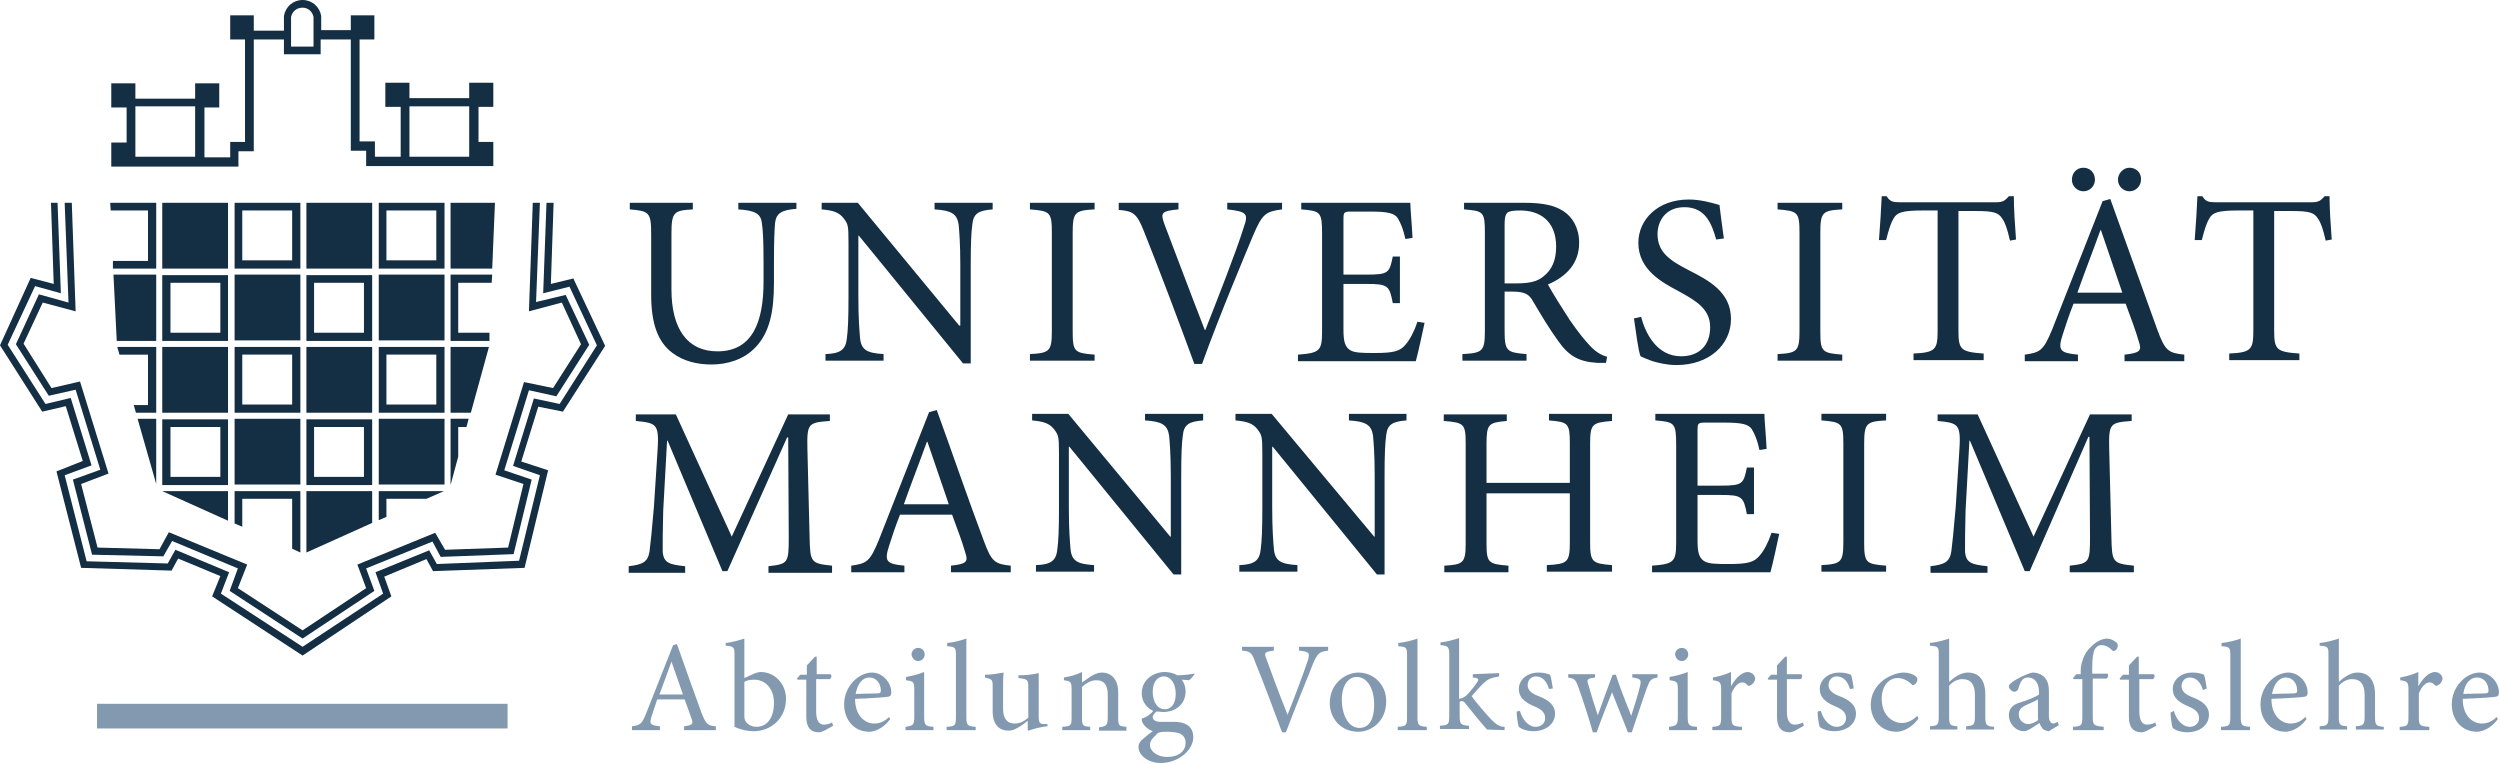 <svg version="1.1" id="Ebene_1" xmlns="http://www.w3.org/2000/svg" x="0" y="0" viewBox="0 0 456.1 139.3" xml:space="preserve"><style>.st1{fill:#142e44}.st2{fill:#8399b0}</style><path class="st1" d="M74.7 28.6v-9.2h10.9v9.2H74.7zM57.2 8.5h-4.1V3.1c.2-1 1-1.7 2.1-1.7 1 0 1.8.7 2 1.7v5.4zM24.7 28.6v-9.2h10.9v9.2H24.7zm62.6-2.7v-6.4H90v-4.4h-4.4v2.8H74.7v-2.8h-4.4v4.4h2.8v9.1h-4.7v-2.8h-2.8V7.2h2.7V2.8H64v2.7h-5.4V2.9C58.3 1.2 56.9 0 55.2 0s-3.1 1.2-3.4 2.9v2.7h-5.5V2.8H42v4.4h2.7v18.7H42v2.8h-4.7v-9.1H40v-4.4h-4.4V18H24.7v-2.8h-4.4v4.4h2.8V26h-2.8v4.4h23.2v-2.8h2.8V7.2h5.5v2.7h6.7V7.2H64v20.3h2.8v2.8H90v-4.4h-2.7zm14.2 46.4l6-9.4-4.3-9.1-5.4 1.3.7-18.1h-1.3l-.7 19.8 6-1.6 3.5 7.6-5.1 8-5.3-1.1-5.2 16.9 5.1 1.7-2.8 11.6-11.5.4-1.8-3.1-14.2 5.8 1.6 4.3-11.6 7.7-11.8-7.7 1.7-4.3-14.3-5.9-1.7 3.1-11.3-.3-3-11.6 5-1.9-5.2-16.8-5.2 1.2-5.1-8.1 3.5-7.5 6 1.6-.7-19.8h-1.3l.7 18.2-5.4-1.5-4.2 9.1 6 9.4 4.9-1.1 4.5 14.6-5 1.8 3.5 13.7 13 .3 1.6-2.8 12 5-1.5 4.1 13.3 8.7 13.1-8.7-1.5-4.1 12.1-4.9 1.5 2.8 13.3-.5L97 87.5l-5-1.7 4.5-14.6z"/><path class="st1" d="M99.7 37l-.6 16.5 4.8-1.2 5 10.7-6.8 10.7-4.7-1L93.6 85l4.9 1.7-3.8 15.6-15 .6-1.4-2.5-9.8 4 1.4 3.9-14.7 9.7-14.9-9.7 1.5-3.9-9.8-4.1-1.4 2.5-14.8-.4-4-15.7 4.9-1.8-3.8-12.3-4.6 1.1-6.9-10.8 5-10.7 4.7 1.3-.6-16.5H9.3l.5 14.8-4.2-1.1L0 63l7.7 12.1 4.3-1 3.1 10-4.8 1.9 4.5 17.6 16.5.5 1.2-2.2 7.7 3.2-1.5 3.7 16.5 10.8 16.2-10.8-1.3-3.6 7.7-3.2 1.2 2.2 16.7-.6 4.3-17.8-4.9-1.6 3.1-10 4.5.9 7.7-12-5.8-12.3-4.1 1L101 37z"/><path class="st1" d="M20.7 50.1l.6 12.1h7.2V50.1zm8.9 12.1h12v-12h-12v12zm1.5-10.6h9.1v9.1h-9.1v-9.1zm51.1-1.5v12.1h7.1v-1.5h-5.7v-9.1h6.1l.1-1.5zM25.1 76.4l3.4 11.9V76.4zm17.7 0h12v12h-12zm26.3 0h12v12h-12zM29.6 88.5h12v-12h-12v12zm1.5-10.6h9.1V87h-9.1v-9.1zm51.1-1.5v12.1l1.4-5.2v-5.4h1.5l.4-1.5zM55.9 88.5h12v-12h-12v12zm1.4-10.6h9.1V87h-9.1v-9.1zM29.6 63.3h12v12h-12zm52.6 0v12h3.7l3.3-12zm-60.8 0l.4 1.4H27v9.2h-2.6l.4 1.4h3.7v-12zM29.6 37h12v12h-12zm52.6 0v12h7.6l.5-12zM42.8 50.1h12v12h-12zm26.3 0h12v12h-12zM55.9 62.2h12v-12h-12v12zm1.4-10.6h9.1v9.1h-9.1v-9.1zm-1.4 11.7h12v12h-12zm-13.1 12h12v-12h-12v12zm1.4-10.6h9.1v9.1h-9.1v-9.1zm24.9 10.6h12v-12h-12v12zm1.4-10.6h9.1v9.1h-9.1v-9.1zM55.9 37h12v12h-12zM42.8 49h12V37h-12v12zm1.4-10.6h9.1v9.1h-9.1v-9.1zM69.1 49h12V37h-12v12zm1.4-10.6h9.1v9.1h-9.1v-9.1zM20.1 37l.1 1.4H27v9.2h-6.4V49h7.9V37zm9.5 52.6l12 5.4v-5.4zm26.3 0v11.2l12-5.4v-5.8zm-13.1 0v5.9l1.4.6V91h9.1v9.1l1.5.7V89.6zm26.3 0v5.3l1.4-.6V91h7.3l3.2-1.4z"/><path class="st2" d="M451.9 123.6c1.3 0 2.1 1.1 2.1 2.4 0 .3-.1.5-.6.5-1.4 0-2.7.1-4 .1.3-2.1 1.4-3 2.5-3m3.6 7.2c-.8.8-1.7 1.2-2.7 1.2-1.6 0-3.5-1.3-3.5-4.5 2.8-.1 5.7-.3 6.1-.4.4-.1.5-.3.5-.8 0-1.8-1.6-3.6-3.5-3.6-1.2 0-2.5.6-3.5 1.7s-1.6 2.5-1.6 4.1c0 2.7 1.7 5 4.6 5 .7 0 2.4-.4 3.8-2.3l-.2-.4zm-14.3-5.6v-2.6c-1.1.5-2.2.8-3.3 1v.5c1.3.2 1.5.3 1.5 1.8v4.9c0 1.6-.2 1.7-1.6 1.8v.6h5.4v-.6c-1.8-.1-1.9-.3-1.9-1.8v-4.3c.5-1.3 1.3-2 1.9-2 .4 0 .7.1 1 .5.1.1.4.2.6 0 .4-.2.8-.7.8-1.2 0-.6-.6-1.2-1.4-1.2-1.3.1-2.3 1.4-3 2.6zm-6.3 8v-.6c-1.4-.1-1.6-.3-1.6-1.8v-4.1c0-2.8-1.3-4-3.2-4-1.3 0-2.5.9-3.4 1.7v-7.9c-.9.3-2.3.7-3.5.8v.5c1.6.1 1.6.3 1.6 1.7v11.2c0 1.6-.2 1.7-1.6 1.8v.6h5v-.6c-1.4-.1-1.5-.3-1.5-1.8v-5.6c.7-.8 1.6-1.2 2.4-1.2 1.6 0 2.3 1 2.3 2.9v3.9c0 1.5-.2 1.7-1.6 1.8v.6h5.1zm-17.9-9.6c1.3 0 2.1 1.1 2.1 2.4 0 .3-.1.5-.6.5-1.4 0-2.7.1-4 .1.4-2.1 1.5-3 2.5-3m3.6 7.2c-.8.8-1.7 1.2-2.7 1.2-1.6 0-3.5-1.3-3.5-4.5 2.8-.1 5.7-.3 6.1-.4.4-.1.5-.3.5-.8 0-1.8-1.6-3.6-3.5-3.6-1.2 0-2.5.6-3.5 1.7s-1.6 2.5-1.6 4.1c0 2.7 1.7 5 4.6 5 .7 0 2.4-.4 3.8-2.3l-.2-.4zm-10.1 2.4v-.6c-1.5-.1-1.7-.3-1.7-1.8v-14.3c-.8.3-2.3.7-3.5.8v.6c1.5.1 1.6.2 1.6 1.8v11.1c0 1.6-.2 1.7-1.7 1.8v.6h5.3zm-7.9-7.6c-.1-.6-.3-2-.5-2.5-.5-.2-1.1-.4-2.1-.4-2.2 0-3.6 1.4-3.6 3 0 1.8 1.5 2.6 2.9 3.2 1.2.5 1.9 1.1 1.9 2.1s-.8 1.6-1.7 1.6c-1.4 0-2.5-1.4-2.9-2.9l-.6.3c0 .8.2 2.4.4 2.8.4.4 1.5.8 2.7.8 1.9 0 3.9-1.1 3.9-3.2 0-1.6-1.2-2.5-3-3.2-1.1-.4-2-1-2-2 0-.9.6-1.6 1.5-1.6 1.2 0 2 .9 2.4 2.3l.7-.3zm-9.2 6.8l-.2-.6c-.3.2-.9.4-1.5.4s-1.4-.4-1.4-2.3v-6h2.5c.3-.2.4-.7.1-.9h-2.7v-3.2h-.3l-1.5 1.6v1.7h-1.1l-.6.7.1.2h1.6v6.8c0 1.9.8 2.8 2.3 2.8.2 0 .6-.1 1-.3l1.7-.9zm-14.6-9.4l-.6.7.1.2h1.6v6.9c0 1.6-.2 1.7-1.7 1.8v.6h5.6v-.6c-1.9-.2-2-.3-2-2v-6.8h2.5c.3-.1.4-.7.2-.9h-2.8v-.9c0-2 .2-3.1.5-3.6.3-.4.6-.7 1.2-.7.8 0 1.4.4 1.9.9.2.2.4.2.6.1.2-.2.4-.4.4-.6.1-.3.1-.6-.1-.8-.4-.4-1.1-.8-1.9-.8-.9.1-1.8.5-2.6 1.3-1.3 1.1-1.6 2.2-1.8 2.8-.2.5-.3 1.2-.3 1.9v.5h-.8zm-6.9 8.3c-.4.4-1.3.8-1.9.8-.7 0-1.7-.6-1.7-1.8 0-.8.5-1.3 1.4-1.7.5-.2 1.6-.7 2.1-1v3.7zm3.7 1l-.2-.6c-.2.1-.6.3-.8.3-.4 0-.8-.4-.8-1.4v-4.4c0-1.2-.2-2.2-1.1-2.9-.5-.4-1.2-.6-1.9-.6-1.3.3-2.9 1.2-3.5 1.6-.4.3-.8.6-.8.9 0 .5.6 1 1 1 .3 0 .6-.2.7-.5.2-.7.4-1.2.7-1.6.2-.3.6-.5 1.1-.5 1.2 0 2 1 2 2.7v.4c-.5.4-2.2 1.1-3.6 1.5-1.3.4-1.9 1.2-1.9 2.3 0 1.5 1.2 2.9 2.8 2.9.7 0 1.8-.9 2.8-1.5.1.4.3.7.6 1.1.3.2.8.4 1.1.4l1.8-1.1zm-11.8.9v-.6c-1.4-.1-1.6-.3-1.6-1.8v-4.1c0-2.8-1.3-4-3.2-4-1.3 0-2.5.9-3.4 1.7v-7.9c-.9.3-2.3.7-3.5.8v.5c1.6.1 1.6.3 1.6 1.7v11.2c0 1.6-.2 1.7-1.6 1.8v.6h5v-.6c-1.4-.1-1.5-.3-1.5-1.8v-5.6c.7-.8 1.6-1.2 2.4-1.2 1.6 0 2.3 1 2.3 2.9v3.9c0 1.5-.2 1.7-1.6 1.8v.6h5.1zm-14-2.6c-1.1 1-1.9 1.3-2.9 1.3-1.3 0-3.6-1.1-3.6-4.4 0-2.5 1.4-3.8 2.9-3.8.8 0 1.6.3 2.4 1 .2.2.3.3.4.3.3 0 .8-.5.8-1 0-.3-.1-.5-.4-.7-.4-.3-1.2-.6-2.1-.6-.9 0-2.3.4-3.6 1.3-1.6 1.2-2.4 2.8-2.4 4.6 0 2.5 1.7 4.9 4.7 4.9 1.4 0 3-1 4-2.4l-.2-.5zm-11.6-5c-.1-.6-.3-2-.5-2.5-.5-.2-1.1-.4-2.1-.4-2.2 0-3.6 1.4-3.6 3 0 1.8 1.5 2.6 2.9 3.2 1.2.5 1.9 1.1 1.9 2.1s-.8 1.6-1.7 1.6c-1.4 0-2.5-1.4-2.9-2.9l-.6.1c0 .8.2 2.4.4 2.8.4.4 1.5.8 2.7.8 1.9 0 3.9-1.1 3.9-3.2 0-1.6-1.2-2.5-3-3.2-1.1-.4-2-1-2-2 0-.9.6-1.6 1.5-1.6 1.2 0 2 .9 2.4 2.3l.7-.1zm-9.1 6.8l-.2-.6c-.3.2-.9.4-1.5.4s-1.4-.4-1.4-2.3v-6h2.5c.3-.2.4-.7.1-.9H326v-3.2h-.3l-1.5 1.6v1.7h-1.1l-.6.7.1.2h1.6v6.8c0 1.9.8 2.8 2.3 2.8.2 0 .6-.1 1-.3l1.6-.9zm-13.3-7.2v-2.6c-1.1.5-2.2.8-3.3 1v.5c1.3.2 1.5.3 1.5 1.8v4.9c0 1.6-.2 1.7-1.6 1.8v.6h5.4v-.6c-1.8-.1-1.9-.3-1.9-1.8v-4.3c.5-1.3 1.3-2 1.9-2 .4 0 .7.1 1 .5.1.1.4.2.6 0 .4-.2.8-.7.8-1.2 0-.6-.6-1.2-1.4-1.2-1.3.1-2.3 1.4-3 2.6zm-6.2 8v-.6c-1.5-.1-1.7-.3-1.7-1.9v-8.1c-1 .4-2.1.7-3.3.9v.6c1.4.2 1.5.3 1.5 1.8v4.8c0 1.6-.2 1.7-1.6 1.9v.6h5.1zm-2.8-12.6c.7 0 1.2-.6 1.2-1.2 0-.7-.5-1.2-1.2-1.2-.6 0-1.2.5-1.2 1.2.1.7.6 1.2 1.2 1.2m-4.7 2.4h-4.3v.6c1.5.2 1.7.4 1.4 1.6-.4 1.7-1.1 3.8-1.6 5.4-1-2.5-2-5-2.8-7.5h-.6c-1 2.7-1.9 5.1-2.7 7.4-.6-1.8-1.2-3.7-1.7-5.5-.4-1.1-.2-1.2 1.2-1.4v-.6h-4.9v.6c1.1.2 1.3.3 1.8 1.6 1 2.8 1.9 5.6 2.7 8.4h.7c.9-2.6 1.9-5 2.8-7.3 1 2.5 1.9 4.8 2.9 7.3h.7c1.1-3.2 2.1-6.3 2.8-8.2.5-1.3.7-1.6 1.9-1.8v-.6zm-18.8 2.6c-.1-.6-.3-2-.5-2.5-.5-.2-1.1-.4-2.1-.4-2.2 0-3.6 1.4-3.6 3 0 1.8 1.5 2.6 2.9 3.2 1.2.5 1.9 1.1 1.9 2.1s-.8 1.6-1.7 1.6c-1.4 0-2.5-1.4-2.9-2.9l-.6.1c0 .8.2 2.4.4 2.8.4.4 1.5.8 2.7.8 1.9 0 3.9-1.1 3.9-3.2 0-1.6-1.2-2.5-3-3.2-1.1-.4-2-1-2-2 0-.9.6-1.6 1.5-1.6 1.2 0 2 .9 2.4 2.3l.7-.1zm-8.8 7.6v-.6c-.9 0-1.5-.4-2.4-1.3-.8-.8-3.2-3.6-3.6-4.3 1-1.2 1.4-1.6 2-2.2.9-.9 1.4-1.1 3-1.4v-.6l-4.8.2v.6c1.1.1 1.2.3.7 1-.4.6-1.2 1.6-1.7 2.1-.4.4-.8.7-1.5.8v-11.1c-.9.3-2.3.7-3.4.8v.5c1.4.1 1.6.3 1.6 1.8v11.1c0 1.5-.1 1.7-1.7 1.8v.6h5.3v-.6c-1.5-.1-1.7-.3-1.7-1.8V128c.2 0 .3-.1.4-.1.2 0 .4.1.7.5 1.3 1.6 2.8 3.5 3.9 4.7l3.2.1zm-14.2 0v-.6c-1.5-.1-1.7-.3-1.7-1.8v-14.3c-.8.3-2.3.7-3.5.8v.6c1.5.1 1.6.2 1.6 1.8v11.1c0 1.6-.2 1.7-1.7 1.8v.6h5.3zm-12.8-9.7c2 0 3.2 2.2 3.2 5 0 3.2-1.2 4.3-2.7 4.3-1.9 0-3.2-2.2-3.2-5.2 0-2.7 1.3-4.1 2.7-4.1m.3-.8c-2.1 0-5.2 1.8-5.2 5.6 0 2.6 1.9 5.2 5.2 5.2 2.3 0 5.1-1.8 5.1-5.6 0-2.9-2.2-5.2-5.1-5.2m-5.5-4.7H237v.7c1.9.2 2 .4 1.6 1.8-.8 2.4-2.5 6.9-3.7 9.9-1.6-4-3.3-8.6-3.9-10.3-.4-1-.3-1.2 1.4-1.4v-.7h-5.8v.7c1.4.1 1.8.3 2.4 2.1 1.4 3.4 3.3 8.5 4.9 12.8h.7c1.8-4.8 4.3-10.8 4.9-12.4.9-2.1 1.2-2.3 2.8-2.5v-.7zm-29.4 15.5c1 0 1.7.1 2.3.3.7.3 1.1.9 1.1 1.7 0 1.5-1.2 2.6-3.4 2.6-1.7 0-3.1-1-3.1-2.2 0-.7.5-1.3 1.1-1.8.3-.5.8-.6 2-.6m-.6-10.1c1.3 0 2.2 1.3 2.2 3.2 0 1.9-.9 2.8-2 2.8-1.3 0-2.2-1.3-2.2-3.2s1-2.8 2-2.8m5.7-.5c-.8.1-2 .3-3.2.3-.7-.4-1.5-.6-2.3-.6-1.8 0-4.2 1.2-4.2 3.9 0 1.6 1 2.7 2.1 3.2-.4.5-1.1 1.1-2.1 1.4 0 .2 0 .6.3 1 .3.5.9 1 1.7 1.3-.6.4-1.5 1.2-2 1.6-.4.4-.6.8-.6 1.3 0 1.3 1.5 2.9 4.1 2.9 3.1 0 5.9-2.3 5.9-4.7 0-2.3-1.9-2.8-3.4-2.8h-2.5c-1.1 0-1.5-.4-1.5-.9 0-.3.4-.8.7-1 .4 0 .8.1 1.2.1 2 0 4.1-1.2 4.1-3.8 0-.8-.3-1.6-.7-2.1l1.3.1c.4-.2.8-.8 1.1-1.2zm-12.5 10.3v-.6c-1.4-.1-1.5-.2-1.5-1.8v-4.5c0-2.3-1.2-3.6-3-3.6-.7 0-1.3.3-2 .7-.6.4-1.1.8-1.6 1.1v-1.9c-1 .5-2.1.8-3.3 1v.5c1.3.2 1.4.3 1.4 1.8v4.9c0 1.6-.1 1.7-1.7 1.8v.6h5.1v-.6c-1.4-.1-1.5-.2-1.5-1.8v-5.5c.7-.6 1.6-1.2 2.6-1.2 1.6 0 2.1 1.1 2.1 2.7v3.9c0 1.6-.2 1.8-1.6 2v.6h5zm-14.2-1.1h-.7c-.9 0-1.1-.2-1.1-1.4v-7.9c-1.2.3-2.5.4-3.7.4v.5c1.7.2 1.8.3 1.8 1.7v5.5c-.8.8-1.7 1.1-2.5 1.1-1.1 0-2.1-.6-2.1-2.7v-3.2c0-1.6 0-2.7.1-3.4-1.1.2-2.3.4-3.4.4v.5c1.3.3 1.4.4 1.4 1.6v4.6c0 2.5 1.3 3.5 2.9 3.5.6 0 1.1-.2 1.8-.6.7-.4 1.2-.8 1.7-1.2v1.7l.1.1c1.2-.4 2.4-.7 3.5-.8v-.4zm-13.3 1.1v-.6c-1.5-.1-1.7-.3-1.7-1.8v-14.3c-.8.3-2.3.7-3.5.8v.6c1.5.1 1.6.2 1.6 1.8v11.1c0 1.6-.2 1.7-1.7 1.8v.6h5.3zm-7.7 0v-.6c-1.5-.1-1.7-.3-1.7-1.9v-8.1c-1 .4-2.1.7-3.3.9v.6c1.4.2 1.5.3 1.5 1.8v4.8c0 1.6-.2 1.7-1.6 1.9v.6h5.1zm-2.8-12.6c.7 0 1.2-.6 1.2-1.2 0-.7-.5-1.2-1.2-1.2-.6 0-1.2.5-1.2 1.2.1.7.6 1.2 1.2 1.2m-8.9 3c1.3 0 2.1 1.1 2.1 2.4 0 .3-.1.5-.6.5-1.4 0-2.7.1-4 .1.4-2.1 1.4-3 2.5-3m3.6 7.2c-.8.8-1.7 1.2-2.7 1.2-1.6 0-3.5-1.3-3.5-4.5 2.8-.1 5.7-.3 6.1-.4.4-.1.5-.3.5-.8 0-1.8-1.6-3.6-3.5-3.6-1.2 0-2.5.6-3.5 1.7s-1.6 2.5-1.6 4.1c0 2.7 1.7 5 4.6 5 .7 0 2.4-.4 3.8-2.3l-.2-.4zm-10.2 1.6l-.2-.6c-.3.2-.9.4-1.5.4s-1.4-.4-1.4-2.3v-6h2.5c.3-.2.4-.7.1-.9H149v-3.2h-.3l-1.5 1.6v1.7H146l-.6.7.1.2h1.6v6.8c0 1.9.8 2.8 2.3 2.8.2 0 .6-.1 1-.3l1.6-.9zm-16.2-8c.4-.3 1.2-.4 1.8-.4 2 0 3.6 1.6 3.6 4.2 0 2.7-1.2 4.4-3.2 4.4-1.2 0-2-.8-2.1-1.3-.1-.2-.1-.4-.1-.8v-6.1zm0-.7v-7.2c-.9.3-2.3.7-3.4.8v.5c1.5.1 1.6.3 1.6 1.7v13.1c1.3.6 2.5.8 3.5.8 3.2 0 5.9-2.4 5.9-5.9 0-2.8-2.1-4.9-4.6-4.9-.3 0-.6.1-1 .2l-2 .9zm-11.2 3h-4.3c.7-1.9 1.5-4 2.2-6l2.1 6zm6 6.5v-.7c-1.5-.1-1.8-.4-2.6-2.4-1.5-4.1-3.1-8.6-4.5-12.6l-.7.2-4.9 12.4c-.8 2.1-1.2 2.2-2.6 2.4v.7h5.1v-.7c-1.8-.2-2-.4-1.5-1.9.3-1 .7-2 1-3h5c.5 1.4 1 2.7 1.3 3.6.3.9.1 1.1-1.4 1.3v.7h5.8z"/><path class="st1" d="M389.3 104.4v-1.2c-3.9-.4-4-.6-4.1-5.3l-.4-16.1c-.1-4.6.2-4.7 4.1-5v-1.2h-7.6L371 97.9l-10.2-22.3h-7.3v1.2c4.1.4 4.3.6 3.9 6.4l-.6 9.3c-.4 4.6-.6 6.6-.8 8.1-.3 1.9-1.2 2.4-3.8 2.7v1.2h10.4v-1.2c-2.9-.3-4-.6-4.1-2.8 0-1.8 0-3.7.1-7.4l.7-12.7h.1l10 23.8h.9L381 79.7h.2l.1 18.2c0 4.7-.1 4.9-3.7 5.3v1.2h11.7zm-45.2 0v-1.2c-3.7-.3-4-.5-4-4.3V81c0-3.8.4-4.1 4-4.3v-1.2h-11.8v1.2c3.7.3 4 .5 4 4.3v17.8c0 3.8-.4 4.1-4 4.3v1.2h11.8zm-20.9-7.2c-.6 1.8-1.4 3.3-2.2 4.2-1 1.2-2.2 1.5-5.6 1.5-2.2 0-3.8 0-4.6-.6-.8-.6-1.1-1.5-1.1-3.6v-8.4h4.2c3.9 0 4.2.3 4.8 3.5h1.3v-8.5h-1.3c-.6 3-.8 3.3-4.8 3.3h-4.2V78.5c0-1.3.1-1.4 1.5-1.4h3.4c3.2 0 4.4.3 5 1.2.6 1 1 2 1.4 3.8l1.3-.2c-.1-2.3-.4-5.3-.4-6.4H302v1.2c3.5.3 3.8.4 3.8 4.5v17.7c0 3.6-.4 4-4.4 4.3v1.2H323c.4-1.4 1.3-5.6 1.6-7l-1.4-.2zm-29-21.7h-11.6v1.2c3.5.3 3.8.5 3.8 4.2v7.2h-15.2V81c0-3.7.4-3.9 3.7-4.2v-1.2h-11.5v1.2c3.7.3 4 .5 4 4.2v18c0 3.7-.4 4-3.9 4.2v1.2h11.7v-1.2c-3.7-.3-4-.5-4-4.2v-9h15.2v8.9c0 3.7-.4 4-4.2 4.2v1.2h11.9v-1.2c-3.6-.3-4-.5-4-4.2V81c0-3.7.4-3.9 4-4.2v-1.3zm-37.6 0h-10.5v1.2c3.1.2 4.1.8 4.4 2.8.1 1.2.3 3.3.3 7.4v11h-.1L232 75.5h-6.6v1.2c2.1.2 3.1.5 4 1.6.8 1.1.9 1.2.9 4.5v9.8c0 4.1-.1 6.2-.3 7.6-.2 2.2-1.3 2.8-3.9 2.9v1.2h10.6v-1.2c-3-.2-4.1-.7-4.3-3-.1-1.3-.3-3.4-.3-7.5V81.5h.1l19 23.3h1.4V86.9c0-4.1.1-6.1.3-7.5.2-2 1.2-2.5 3.7-2.7v-1.2zm-37.2 0h-10.5v1.2c3.1.2 4.1.8 4.4 2.8.1 1.2.3 3.3.3 7.4v11h-.1l-18.6-22.4h-6.6v1.2c2.1.2 3.1.5 4 1.6.8 1.1.9 1.2.9 4.5v9.8c0 4.1-.1 6.2-.3 7.6-.2 2.2-1.3 2.8-3.9 2.9v1.2h10.6v-1.2c-3-.2-4.1-.7-4.3-3-.1-1.3-.3-3.4-.3-7.5V81.5h.1l19 23.3h1.4V86.9c0-4.1.1-6.1.3-7.5.2-2 1.2-2.5 3.7-2.7v-1.2zM173.1 92h-8.2c1.3-3.7 2.8-7.5 4.2-11.4h.1l3.9 11.4zm11.3 12.4v-1.2c-2.9-.3-3.5-.7-4.9-4.5-2.9-7.7-5.8-16.2-8.6-23.9l-1.4.4-9.2 23.4c-1.6 3.9-2.2 4.2-5 4.6v1.2h9.7v-1.2c-3.3-.3-3.7-.8-2.8-3.6.6-1.9 1.2-3.7 2-5.7h9.5c1 2.7 1.9 5.1 2.4 6.9.6 1.7.2 2.1-2.6 2.4v1.2h10.9zm-32.6 0v-1.2c-3.9-.4-4-.6-4.1-5.3l-.4-16.1c-.1-4.6.2-4.7 4.1-5v-1.2h-7.6l-10.3 22.3-10.2-22.3H116v1.2c4.1.4 4.3.6 3.9 6.4l-.6 9.3c-.4 4.6-.6 6.6-.8 8.1-.3 1.9-1.2 2.4-3.8 2.7v1.2H125v-1.2c-2.9-.3-4-.6-4.1-2.8 0-1.8 0-3.7.1-7.4l.7-12.7h.1l10 23.8h.9l10.9-24.4h.2l.1 18.2c0 4.7-.1 4.9-3.7 5.3v1.2h11.6zm273.6-60.7c-.2-2.6-.4-5.8-.4-7.9h-.9c-.7.8-1.1 1.1-2.3 1.1h-17.6c-1.2 0-1.8-.1-2.4-1.1h-.9c-.1 2.4-.3 5.3-.5 8h1.3c.5-2 .9-3.2 1.4-4 .6-1 1.5-1.4 5.2-1.4h2.8v21.9c0 3.5-.4 4-4.4 4.2v1.2h12.8v-1.2c-4.2-.3-4.6-.7-4.6-4.2V38.5h3.2c3.3 0 4.1.3 4.8 1.4.5.7.9 1.8 1.4 4l1.1-.2zm-45.3-13.1c-1.2 0-2.1.9-2.1 2.2 0 1.2 1 2.1 2.1 2.1 1.2 0 2.1-1 2.1-2.1 0-1.3-.9-2.2-2.1-2.2m8.4 0c-1.1 0-2.1 1-2.1 2.2 0 1.2 1 2.1 2.1 2.1 1.2 0 2.1-1 2.1-2.1.1-1.3-.9-2.2-2.1-2.2m-1.3 22.8H379c1.3-3.7 2.8-7.5 4.2-11.4h.1l3.9 11.4zm11.3 12.5v-1.2c-2.9-.3-3.5-.7-4.9-4.5-2.8-7.7-5.8-16.2-8.6-23.9l-1.4.4-9.2 23.4c-1.6 3.9-2.2 4.2-5 4.6v1.2h9.7v-1.2c-3.3-.3-3.7-.8-2.8-3.6.6-1.9 1.2-3.7 2-5.7h9.5c1 2.7 1.9 5.1 2.4 6.9.6 1.7.2 2.1-2.6 2.4v1.2h10.9zm-30.7-22.2c-.2-2.6-.4-5.8-.4-7.9h-.9c-.7.8-1.1 1.1-2.3 1.1h-17.6c-1.2 0-1.8-.1-2.4-1.1h-.9c-.1 2.4-.3 5.3-.5 8h1.3c.5-2 .9-3.2 1.4-4 .6-1 1.5-1.4 5.2-1.4h2.8v21.9c0 3.5-.4 4-4.4 4.2v1.2h12.8v-1.2c-4.2-.3-4.6-.7-4.6-4.2V38.5h3.2c3.3 0 4.1.3 4.8 1.4.5.7.9 1.8 1.4 4l1.1-.2zm-31.7 22.2v-1.2c-3.7-.3-4-.5-4-4.3V42.5c0-3.8.4-4.1 4-4.3V37h-11.8v1.2c3.7.3 4 .5 4 4.3v17.8c0 3.8-.4 4.1-4 4.3v1.2h11.8zm-21.6-22.4c-.4-2.8-.6-4.5-.8-6.1-1.7-.5-3.6-1-5.6-1-5.7 0-9.2 3.7-9.2 7.9 0 5 4.5 7.3 7.3 8.8 3.3 1.8 5.8 3.3 5.8 6.6s-2 5.3-5.3 5.3c-4.6 0-6.6-4.5-7.3-7.2l-1.3.3c.3 2.1.8 6 1.2 6.9.4.2 1.1.5 2.2.9 1.1.3 2.5.7 4.4.7 5.9 0 9.9-3.7 9.9-8.4 0-5-4.2-7.1-7.7-8.9-3.5-1.8-5.7-3.3-5.7-6.6 0-2.4 1.5-4.9 4.9-4.9 3.9 0 5 3.1 5.8 5.9l1.4-.2zm-40 8.3v-11c0-1.2.2-1.7.5-2 .4-.3 1.1-.4 2.4-.4 3.4 0 6.5 1.8 6.5 6.6 0 2.4-.7 4.2-2.4 5.5-1.1.9-2.6 1.2-4.9 1.2h-2.1zm18.7 13.3c-1-.3-2-.8-3.2-2.1-1.1-1.2-2-2.3-3.6-4.6-1.3-2-3.2-5-4-6.5 3.3-1.4 5.7-3.8 5.7-7.6 0-2.7-1.2-4.7-2.9-5.8-1.7-1.1-3.9-1.5-7.1-1.5h-11v1.2c3.5.3 3.8.4 3.8 4.2v17.9c0 3.8-.4 4.1-4.1 4.3v1.2h11.7v-1.2c-3.6-.3-4-.5-4-4.3v-7.1h1.4c2.3 0 3.1.5 3.8 1.8 1.3 2.2 2.9 4.9 4.5 7.1 2 2.9 3.9 3.9 7.2 4.1h1.6l.2-1.1zm-34.6-6.4c-.6 1.8-1.4 3.3-2.2 4.2-1 1.2-2.2 1.5-5.6 1.5-2.2 0-3.8 0-4.6-.6-.8-.6-1.1-1.5-1.1-3.6v-8.4h4.2c3.9 0 4.2.3 4.8 3.5h1.3v-8.5h-1.3c-.6 3-.8 3.3-4.8 3.3h-4.2V40c0-1.3.1-1.4 1.5-1.4h3.4c3.2 0 4.4.3 5 1.2.6 1 1 2 1.4 3.8l1.3-.2c-.1-2.3-.4-5.3-.4-6.4h-19.9v1.2c3.5.3 3.8.4 3.8 4.5v17.7c0 3.6-.4 4-4.4 4.3v1.2h21.5c.4-1.4 1.3-5.6 1.6-7l-1.3-.2zM233.9 37h-10v1.2c3.6.4 3.9.8 3 3.3-1.4 4.5-4.8 13.1-7 18.7h-.1c-3-7.7-6.2-16.3-7.4-19.4-.7-2-.5-2.3 2.6-2.6V37h-10.9v1.3c2.6.2 3.3.6 4.6 3.9 2.6 6.5 6.2 16 9.2 24.2h1.4c3.3-9.2 8.1-20.5 9.3-23.4 1.7-4 2.3-4.4 5.3-4.8V37zm-34.2 28.9v-1.2c-3.7-.3-4-.5-4-4.3V42.5c0-3.8.4-4.1 4-4.3V37h-11.8v1.2c3.7.3 4 .5 4 4.3v17.8c0 3.8-.4 4.1-4 4.3v1.2h11.8zM181 37h-10.5v1.2c3.1.2 4.1.8 4.4 2.8.1 1.2.3 3.3.3 7.4v11h-.2L156.5 37h-6.6v1.2c2.1.2 3.1.5 4 1.6.8 1.1.9 1.2.9 4.5v9.8c0 4.1-.1 6.2-.3 7.6-.2 2.2-1.3 2.8-3.9 2.9v1.2h10.6v-1.2c-3-.2-4.1-.7-4.3-3-.1-1.3-.3-3.4-.3-7.5V43h.1l19 23.3h1.4V48.4c0-4.1.1-6.1.3-7.5.2-2 1.2-2.5 3.7-2.7V37zm-35.7 0h-10.6v1.2c3.1.2 4.1.8 4.3 2.5.2 1.4.3 3.3.3 7.3v3.4c0 7.3-2 12.7-8.4 12.7-5.5 0-8.4-4.1-8.4-11.3V42.7c0-4 .4-4.3 3.9-4.5V37h-11.5v1.2c3.5.3 3.9.5 3.9 4.5v11.1c0 5.2 1.2 8.6 3.9 10.6 2 1.5 4.5 2.1 7.1 2.1 2.9 0 5.9-.9 8-3.1 2.6-2.7 3.4-6.5 3.4-11.8v-3.7c0-4.1.1-6 .2-7.2.2-1.8 1.2-2.4 3.9-2.6V37z"/><path class="st2" d="M17.7 128.4h74.9v4.5H17.7z"/></svg>